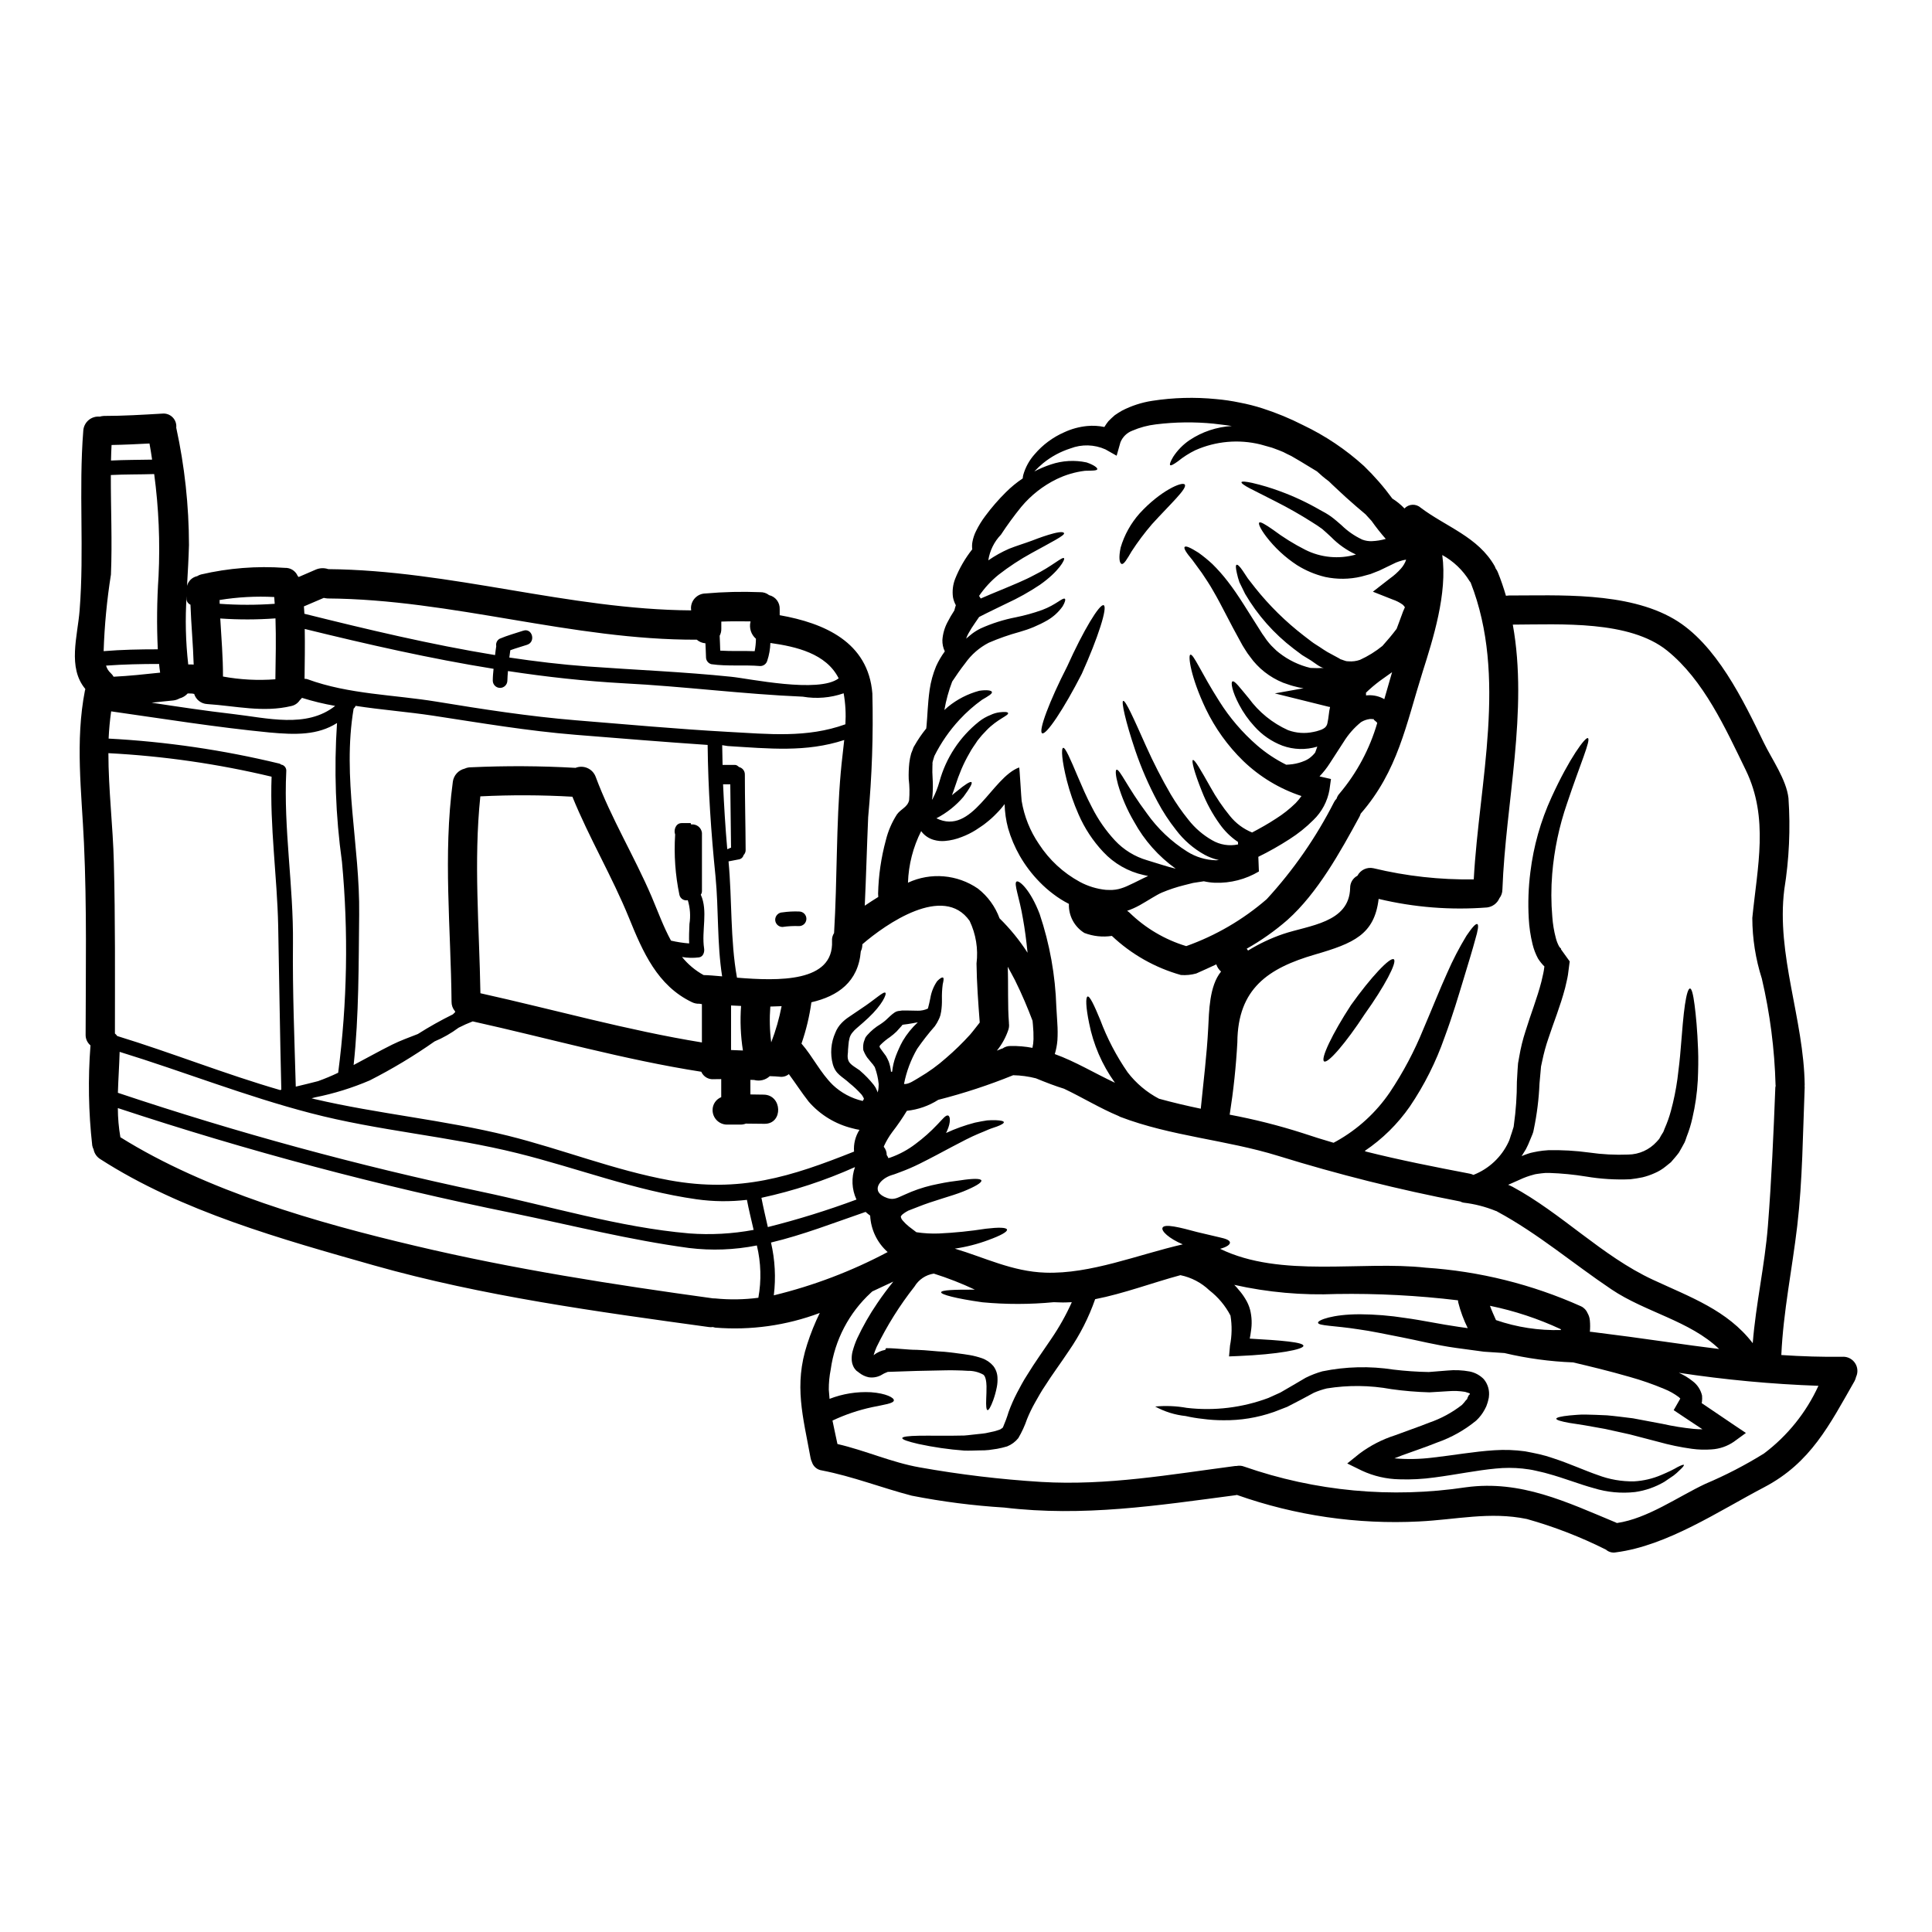 <?xml version="1.0" encoding="UTF-8"?>
<!-- Uploaded to: ICON Repo, www.svgrepo.com, Generator: ICON Repo Mixer Tools -->
<svg fill="#000000" width="800px" height="800px" version="1.1" viewBox="144 144 512 512" xmlns="http://www.w3.org/2000/svg">
 <g>
  <path d="m505.93 280.34c-1.672-1.391-3.426-2.91-5.203-4.508-1.262-1.18-2.527-2.316-3.711-3.453-0.285-0.262-0.566-0.543-0.852-0.828v0.004c-1.102-0.812-2.152-1.691-3.148-2.629-1.805-1.055-3.738-2.316-5.824-3.504h-0.004c-0.645-0.414-1.328-0.777-2.035-1.082-0.699-0.395-1.434-0.73-2.191-1.004-0.789-0.262-1.773-0.719-2.422-0.852l-2.473-0.695h0.004c-5.773-1.426-11.855-0.891-17.293 1.52-1.645 0.801-3.191 1.789-4.613 2.941-1.133 0.824-1.855 1.207-2.059 1.004-0.203-0.203 0.074-0.953 0.789-2.164v-0.004c1.133-1.746 2.602-3.25 4.32-4.426 3.344-2.234 7.223-3.531 11.234-3.762-1.547-0.254-3.402-0.438-4.766-0.617v-0.004c-5.109-0.508-10.258-0.449-15.352 0.184-2.156 0.25-4.266 0.816-6.258 1.676-1.438 0.543-2.578 1.664-3.148 3.09l-1.004 3.543-2.965-1.676c-2.934-1.32-6.273-1.414-9.277-0.258-2.625 0.836-5.074 2.156-7.215 3.891-0.832 0.688-1.621 1.43-2.359 2.215 1.406-0.738 2.871-1.355 4.379-1.855 3.055-1.031 6.332-1.219 9.484-0.539 2.008 0.691 2.887 1.441 2.832 1.773-0.078 0.441-1.316 0.395-3.297 0.441v0.004c-2.606 0.32-5.141 1.07-7.5 2.215-3.598 1.762-6.785 4.262-9.352 7.34-1.922 2.363-3.719 4.824-5.387 7.371-1.797 1.863-2.969 4.242-3.352 6.805 1.73-1.195 3.57-2.223 5.492-3.066 1.969-0.789 4.098-1.418 6.106-2.164 0.672-0.262 8.016-3.148 8.477-1.969 0.23 0.594-3.246 2.316-8.582 5.258-3.078 1.684-6.016 3.613-8.785 5.769-1.98 1.602-3.715 3.488-5.152 5.594l0.438 0.691c1.801-0.789 3.543-1.52 5.18-2.188 3.477-1.445 6.57-2.703 8.988-4.019 4.793-2.363 7.477-4.977 7.91-4.461 0.312 0.336-1.34 3.481-6.363 7.012h0.004c-2.848 1.906-5.84 3.578-8.953 5.004-2.293 1.133-4.723 2.266-7.191 3.543-0.395 0.566-0.746 1.059-1.082 1.574-0.633 0.895-1.219 1.82-1.75 2.781-0.246 0.445-0.453 0.91-0.617 1.391 0.516-0.438 1.055-0.902 1.621-1.34 0.711-0.535 1.477-1 2.277-1.387 2.969-1.336 6.082-2.32 9.277-2.934 2.363-0.48 4.688-1.125 6.961-1.934 3.734-1.395 5.488-3.379 6.027-2.965 0.23 0.152 0.078 0.879-0.59 2.012h-0.004c-1.074 1.516-2.461 2.777-4.07 3.707-2.289 1.309-4.731 2.332-7.269 3.043-2.812 0.766-5.566 1.727-8.242 2.887-2.473 1.277-4.606 3.133-6.211 5.41-1.34 1.699-2.449 3.348-3.481 4.894l0.004 0.004c-0.926 2.434-1.617 4.953-2.059 7.519 0.309-0.285 0.641-0.594 0.953-0.852l-0.004 0.004c2.434-1.992 5.262-3.441 8.297-4.254 2.059-0.312 3.242-0.078 3.348 0.309 0.152 0.465-0.902 1.082-2.629 2.09h0.004c-2.148 1.539-4.133 3.293-5.93 5.231-2.68 2.883-4.934 6.137-6.691 9.66-0.027 0.055-0.152 0.492-0.152 0.492l-0.262 0.875c-0.18 0.594-0.023 0.789-0.102 1.211-0.043 1.133-0.027 2.269 0.055 3.398 0.094 1.469 0.082 2.941-0.031 4.41-0.012 0.406-0.062 0.812-0.152 1.207 0.051-0.074 0.129-0.152 0.18-0.23h0.004c0.762-1.449 1.363-2.981 1.801-4.559 1.719-6.301 5.398-11.887 10.512-15.949 0.918-0.719 1.934-1.301 3.016-1.727 0.777-0.375 1.613-0.621 2.473-0.723 1.316-0.156 2.113-0.078 2.191 0.203 0.254 0.645-2.832 1.574-5.719 4.586v0.004c-0.844 0.84-1.633 1.734-2.359 2.68-0.695 1.109-1.547 2.164-2.215 3.481h-0.004c-0.77 1.332-1.457 2.707-2.062 4.121-0.285 0.723-0.59 1.469-0.875 2.215l-0.852 2.477c-0.23 0.719-0.492 1.469-0.789 2.215 0.465-0.363 0.93-0.789 1.344-1.082 2.086-1.727 3.543-2.68 3.836-2.363 0.297 0.32-0.465 1.598-2.113 3.84l0.004 0.004c-2 2.352-4.441 4.293-7.188 5.719 9.504 4.664 14.66-10.797 21.926-13.477 0.125 0 0.566 8.348 0.668 8.914h0.004c0.68 4.074 2.234 7.953 4.562 11.363 2.723 4.203 6.449 7.656 10.848 10.047 2.141 1.152 4.484 1.871 6.902 2.117 0.566 0.051 1.109 0 1.648 0.027h0.004c0.57-0.027 1.141-0.105 1.699-0.234 0.992-0.25 1.953-0.609 2.867-1.07 1.625-0.719 3.148-1.574 4.977-2.394-0.395-0.078-0.789-0.18-1.18-0.262v0.004c-4.113-0.914-7.848-3.051-10.719-6.133-2.742-2.918-4.957-6.293-6.547-9.969-1.273-2.891-2.309-5.883-3.094-8.945-1.312-5.203-1.543-8.5-0.977-8.66 0.566-0.156 1.883 2.887 3.891 7.652 1.031 2.398 2.215 5.231 3.785 8.195 1.605 3.172 3.644 6.102 6.059 8.707 2.312 2.477 5.25 4.281 8.504 5.231 2.965 0.879 5.438 1.75 7.602 2.242l-0.004 0.004c-4.559-3.262-8.328-7.508-11.02-12.422-1.832-3.109-3.269-6.43-4.277-9.891-0.668-2.426-0.719-3.789-0.395-3.918 0.789-0.312 2.887 4.688 8.043 11.566h-0.004c2.867 4.051 6.508 7.496 10.707 10.137 2.281 1.438 4.906 2.231 7.602 2.293 0.262 0 0.523-0.02 0.785-0.051-1.328-0.293-2.613-0.77-3.812-1.414-2.945-1.641-5.516-3.879-7.551-6.57-1.852-2.34-3.488-4.844-4.891-7.481-2.336-4.356-4.312-8.898-5.906-13.578-2.676-7.934-3.707-12.957-3.219-13.137 0.617-0.262 2.731 4.508 6.082 12.004 1.949 4.352 4.125 8.602 6.519 12.73 1.398 2.359 2.965 4.613 4.691 6.75 1.723 2.203 3.863 4.055 6.297 5.438 2.074 1.215 4.527 1.609 6.875 1.105l-0.051-0.695c-0.105-0.055-0.207-0.113-0.305-0.18-1.754-1.234-3.277-2.758-4.512-4.508-1.934-2.684-3.519-5.602-4.723-8.684-2.035-5.051-2.781-8.117-2.398-8.297 0.465-0.23 2.062 2.578 4.664 7.188 1.488 2.699 3.219 5.254 5.172 7.641 1.551 1.938 3.574 3.445 5.871 4.375 2.137-1.133 4.277-2.316 6.297-3.656h0.004c1.895-1.191 3.656-2.582 5.254-4.148 0.551-0.578 1.062-1.199 1.523-1.855-5.789-1.91-11.074-5.098-15.461-9.328-4.078-3.977-7.426-8.641-9.895-13.773-4.07-8.559-4.723-14.168-4.098-14.355 0.828-0.309 2.887 4.844 7.68 12.344 2.746 4.371 6.125 8.312 10.023 11.695 2.344 2.023 4.93 3.742 7.703 5.117 0.254-0.023 0.539-0.023 0.824-0.051h-0.004c1.164-0.082 2.309-0.324 3.406-0.719 0.023 0 0.074-0.051 0.102-0.051 0.633-0.207 1.23-0.5 1.777-0.879 0.59-0.434 1.121-0.941 1.574-1.52 0.18-0.516 0.359-1.031 0.566-1.574-3.031 0.918-6.277 0.828-9.25-0.254-2.852-1.086-5.398-2.84-7.422-5.117-1.594-1.734-2.953-3.664-4.047-5.746-1.855-3.504-2.266-5.926-1.773-6.16 0.59-0.285 1.969 1.648 4.328 4.461v-0.004c2.676 3.672 6.262 6.582 10.406 8.453 2.168 0.801 4.519 0.961 6.777 0.465 0.527-0.094 1.043-0.23 1.547-0.414 0.383-0.098 0.746-0.254 1.082-0.465 0.543-0.289 0.926-0.812 1.031-1.418 0.336-1.441 0.395-3.148 0.691-4.25 0-0.023-0.023-0.051-0.023-0.074-0.164 0-0.332-0.023-0.492-0.078l-14.117-3.504 7.629-1.367-0.543-0.078-0.309-0.051-0.078-0.027-0.152-0.023-0.363-0.078-1.34-0.336c-0.879-0.23-1.777-0.59-2.656-0.875-1.766-0.719-3.422-1.68-4.918-2.859-0.734-0.574-1.426-1.203-2.062-1.883-0.629-0.648-1.207-1.344-1.727-2.086-0.496-0.625-0.953-1.281-1.363-1.969l-0.645-1.031-0.539-0.98c-2.887-5.152-5.078-9.816-7.215-13.449-1.031-1.855-2.113-3.402-3.043-4.816-0.98-1.344-1.832-2.5-2.523-3.453-1.598-1.883-2.363-3.094-2.035-3.457 0.328-0.363 1.594 0.23 3.684 1.547v0.004c1.281 0.918 2.5 1.918 3.656 2.988 1.461 1.441 2.824 2.984 4.074 4.609 2.805 3.582 5.488 8.168 8.555 12.938l0.566 0.902 0.566 0.789c0.371 0.586 0.781 1.145 1.234 1.672 0.395 0.484 0.828 0.941 1.293 1.367 0.434 0.461 0.906 0.883 1.414 1.262 2.445 1.918 5.277 3.281 8.301 3.996 1.18 0.062 2.363 0.062 3.543 0-0.828 0-2.652-1.496-3.402-1.969-0.746-0.473-1.574-0.953-2.363-1.445-0.746-0.566-1.496-1.133-2.266-1.699h0.004c-5.18-3.953-9.539-8.875-12.832-14.496-0.594-1.18-1.082-2.191-1.52-3.094-0.277-0.785-0.5-1.586-0.672-2.398-0.309-1.34-0.359-2.137-0.074-2.238 0.285-0.102 0.852 0.438 1.621 1.574 0.395 0.566 0.828 1.262 1.367 2.062 0.566 0.719 1.211 1.547 1.91 2.449h-0.004c3.777 4.734 8.109 9 12.906 12.699 0.723 0.543 1.418 1.082 2.086 1.598 0.668 0.516 1.445 0.953 2.141 1.418 0.695 0.465 1.367 0.93 2.035 1.316s1.391 0.746 2.035 1.105l1.004 0.543 0.465 0.285v-0.004c0.113 0.027 0.227 0.062 0.332 0.102 0.363 0.129 0.695 0.262 1.059 0.363s0.465 0.023 0.695 0.074h0.004c1.027 0.086 2.062-0.047 3.039-0.391 2.133-0.973 4.133-2.211 5.949-3.688 1.262-1.418 2.551-2.914 3.762-4.535 0.465-1.133 0.852-2.363 1.262-3.402l0.004 0.004c0.262-0.789 0.57-1.562 0.926-2.316-0.16-0.25-0.352-0.477-0.566-0.676-0.809-0.586-1.703-1.047-2.652-1.363l-5.266-2.082 4.559-3.543c1.062-0.754 2.031-1.625 2.891-2.602 0.602-0.68 1.062-1.469 1.363-2.324h-0.207c-0.23 0.027-0.539 0.129-0.824 0.18v0.004c-0.566 0.152-1.129 0.344-1.676 0.566l-4.379 2.113c-0.789 0.312-1.598 0.617-2.363 0.93-0.824 0.23-1.648 0.465-2.449 0.668-3.137 0.742-6.402 0.773-9.559 0.102-2.648-0.633-5.176-1.695-7.481-3.148-3.129-2.047-5.891-4.609-8.164-7.578-1.547-2.062-2.113-3.379-1.832-3.684 0.285-0.309 1.598 0.465 3.633 1.883 2.699 2.023 5.57 3.809 8.582 5.332 4.133 2.074 8.895 2.527 13.348 1.266 0.02-0.004 0.035-0.012 0.051-0.027-2.449-1.121-4.668-2.688-6.547-4.613-0.852-0.789-1.672-1.547-2.363-2.137-0.879-0.668-1.75-1.211-2.652-1.777v-0.004c-3.137-1.996-6.371-3.836-9.688-5.512-2.859-1.441-5.152-2.602-6.75-3.426-1.598-0.824-2.422-1.445-2.316-1.699 0.102-0.254 1.109-0.18 2.887 0.203l-0.004 0.004c2.5 0.578 4.961 1.32 7.367 2.215 3.641 1.332 7.156 2.981 10.512 4.922 1.02 0.512 2.004 1.098 2.941 1.75 1.082 0.789 1.969 1.598 2.859 2.363h-0.004c1.547 1.508 3.332 2.754 5.285 3.684l0.156 0.078c0.82 0.312 1.695 0.453 2.574 0.414 1.238-0.051 2.469-0.25 3.66-0.594-1.336-1.523-2.59-3.117-3.762-4.769-0.527-0.59-1.016-1.133-1.559-1.707zm126.52 223.21c1.289-0.012 2.496 0.645 3.191 1.734 0.695 1.09 0.785 2.457 0.23 3.625-0.086 0.379-0.219 0.742-0.395 1.086-6.648 11.617-11.594 21.648-23.938 28.133-12.031 6.297-25.691 15.512-39.32 17.262-0.938 0.18-1.91-0.086-2.625-0.719-6.711-3.367-13.727-6.086-20.953-8.117-9.789-2.035-18.805 0.18-28.547 0.645v0.004c-16.406 0.836-32.816-1.555-48.301-7.031-0.129 0.039-0.262 0.066-0.395 0.078-20.715 2.731-40.297 5.769-61.246 3.269-8.234-0.508-16.43-1.559-24.527-3.148-7.988-2.086-15.668-5.117-23.809-6.691-1.25-0.16-2.289-1.039-2.656-2.242-0.172-0.352-0.293-0.723-0.359-1.105-1.969-10.848-4.461-19.195-0.879-30.121 0.91-2.832 2.019-5.598 3.328-8.266-8.836 3.324-18.297 4.652-27.703 3.887-0.219-0.035-0.434-0.086-0.641-0.152-0.344 0.051-0.691 0.051-1.031 0-29.578-4.07-59.957-8.195-88.742-16.336-24.492-6.961-50.984-14.277-72.578-28.184-0.914-0.57-1.547-1.496-1.75-2.551-0.172-0.332-0.289-0.688-0.359-1.055-0.992-8.805-1.148-17.684-0.465-26.516-0.844-0.703-1.32-1.758-1.289-2.859 0.027-16.902 0.34-33.828-0.438-50.73-0.617-13.555-2.363-27.031 0.262-40.48 0.023-0.023 0.023-0.051 0.051-0.102s0.023-0.203 0.023-0.309c-4.723-5.672-2.035-13.914-1.492-20.793 1.258-15.875-0.285-31.773 0.977-47.668v-0.004c0.078-1.07 0.586-2.062 1.402-2.758 0.82-0.691 1.887-1.027 2.953-0.926 0.363-0.105 0.734-0.164 1.105-0.184 5.152 0 10.309-0.312 15.461-0.617 1.02-0.105 2.031 0.254 2.75 0.98 0.723 0.727 1.074 1.738 0.961 2.754 2.227 10.219 3.356 20.641 3.375 31.098-0.102 3.606-0.309 7.211-0.516 10.82 0.34-1.305 1.387-2.305 2.707-2.578 0.301-0.195 0.633-0.344 0.977-0.438 7.289-1.703 14.797-2.293 22.262-1.754 1.461-0.059 2.809 0.793 3.379 2.141 0.09 0.086 0.176 0.18 0.254 0.281 1.473-0.641 2.941-1.262 4.41-1.906 1.082-0.504 2.32-0.57 3.449-0.18 32.441 0.285 63.762 10.719 96.16 10.926h0.004c-0.031-0.203-0.047-0.41-0.051-0.617 0.02-2.125 1.738-3.844 3.863-3.863 4.816-0.422 9.652-0.535 14.48-0.34 0.855-0.027 1.695 0.25 2.363 0.785 1.707 0.398 2.887 1.961 2.805 3.715v1.598c11.777 2.086 23.473 7.086 24.559 20.742 0.273 10.945-0.098 21.898-1.113 32.797-0.336 7.781-0.539 15.641-0.902 23.445 1.18-0.789 2.363-1.574 3.582-2.316-0.027-0.285-0.051-0.59-0.051-0.902h0.004c0.113-4.789 0.805-9.543 2.062-14.168 0.594-2.414 1.586-4.715 2.934-6.805 1.055-1.469 2.781-1.883 3.219-3.734 0.16-1.871 0.129-3.754-0.102-5.617-0.047-1.438 0.004-2.875 0.156-4.305 0.098-0.836 0.262-1.664 0.488-2.473l0.336-0.852 0.152-0.395 0.027-0.129 0.176-0.395c0.027-0.051 0.156-0.262 0.156-0.262l0.004 0.004c0.918-1.625 1.973-3.168 3.148-4.613 0.023-0.23 0.051-0.461 0.078-0.719 0.254-2.551 0.285-5.695 0.824-9.562 0.309-2.125 0.883-4.199 1.699-6.184 0.633-1.402 1.41-2.731 2.32-3.969-0.453-0.938-0.672-1.973-0.641-3.016 0.113-1.617 0.562-3.195 1.309-4.637 0.559-1.098 1.18-2.164 1.859-3.195 0.129-0.465 0.23-0.926 0.395-1.391l-0.004 0.004c-0.348-0.648-0.602-1.344-0.746-2.062-0.238-1.664-0.043-3.359 0.566-4.922 1.125-2.816 2.652-5.453 4.535-7.832-0.09-0.66-0.074-1.332 0.051-1.988 0.18-0.973 0.492-1.918 0.93-2.805 0.699-1.434 1.535-2.797 2.5-4.07 1.645-2.215 3.453-4.297 5.41-6.238 1.371-1.371 2.871-2.606 4.484-3.684 0.02-0.297 0.062-0.59 0.129-0.875 0.57-2.043 1.602-3.93 3.016-5.512 2.144-2.523 4.836-4.523 7.871-5.848 1.91-0.891 3.961-1.445 6.059-1.648 1.523-0.145 3.059-0.059 4.559 0.254 0.32-0.527 0.676-1.035 1.059-1.52 0.539-0.539 1.105-1.105 1.699-1.598 0.617-0.414 1.258-0.852 1.906-1.207 2.512-1.297 5.219-2.176 8.012-2.606 5.602-0.867 11.285-1.02 16.926-0.461 2.102 0.184 4.195 0.492 6.262 0.926 2.059 0.387 4.09 0.906 6.082 1.547 3.684 1.188 7.269 2.668 10.719 4.43 5.883 2.805 11.328 6.457 16.152 10.844 2.738 2.652 5.246 5.531 7.496 8.609 1.18 0.738 2.262 1.621 3.223 2.629 1.117-1.215 3.004-1.316 4.25-0.234 6.777 5.117 15.281 7.754 19.68 15.562v0.004c0.098 0.199 0.184 0.406 0.258 0.617 0.223 0.281 0.406 0.59 0.539 0.926 0.852 2.09 1.547 4.176 2.164 6.262h0.004c0.258-0.039 0.523-0.066 0.785-0.074 12.887 0.023 31.258-1.059 43.73 6.234 11.207 6.543 18.422 21.648 23.832 32.797 2.113 4.352 5.953 9.742 6.519 14.66v0.004c0.555 8.09 0.184 16.215-1.109 24.219-2.164 17.32 5.176 34.344 5.406 51.789 0 0.074-0.023 0.152-0.023 0.254 0 0.102 0.023 0.23 0.023 0.395-0.488 12.109-0.566 24.688-1.969 36.691-1.34 11.441-3.707 22.727-4.223 34.242 5.398 0.359 10.863 0.539 16.379 0.461zm-20.977 25.641c6.227-4.684 11.188-10.852 14.43-17.938-12.391-0.441-24.742-1.594-37-3.453 1.305 0.57 2.523 1.305 3.633 2.195 1.281 0.941 2.176 2.312 2.527 3.863 0.043 0.539 0.035 1.082-0.027 1.621-0.012 0.125-0.039 0.246-0.074 0.363 0.098 0.074 0.199 0.145 0.309 0.203 2.832 1.934 5.617 3.785 8.297 5.617l3.117 2.086-3.148 2.293v0.004c-1.758 1.219-3.82 1.934-5.957 2.062-1.742 0.129-3.496 0.078-5.227-0.16-3.004-0.414-5.973-1.031-8.891-1.852-2.68-0.695-5.203-1.367-7.551-1.969l-6.519-1.441c-1.969-0.363-3.785-0.672-5.359-0.957-1.574-0.285-2.988-0.438-4.121-0.641-2.242-0.395-3.481-0.789-3.481-1.109 0-0.324 1.262-0.645 3.543-0.875 1.133-0.078 2.527-0.262 4.199-0.23 1.672 0.027 3.543 0.102 5.695 0.203 2.113 0.18 4.379 0.488 6.879 0.789 2.422 0.465 5.051 0.953 7.809 1.469h0.004c2.742 0.617 5.523 1.062 8.32 1.34 0.789 0.074 1.547 0.102 2.293 0.102-1.059-0.695-2.09-1.395-3.195-2.113l-2.551-1.699-1.883-1.262 1.727-3.016c0-0.023 0.023-0.023 0.023-0.051l-0.363-0.363h0.004c-1.195-0.898-2.5-1.633-3.887-2.188-2.965-1.246-6.004-2.305-9.098-3.172-5.539-1.598-10.668-2.832-15.07-3.863-6.129-0.234-12.223-1.066-18.191-2.477-1.75-0.125-3.543-0.23-5.438-0.359-2.398-0.336-4.894-0.668-7.445-1.008-5.332-0.742-9.996-1.969-14.328-2.805-4.328-0.84-8.195-1.676-11.441-2.113-6.363-1.004-10.691-0.902-10.742-1.75-0.078-0.695 3.891-2.242 11.02-2.242l0.004-0.004c4.039 0.023 8.07 0.352 12.059 0.98 4.461 0.594 9.352 1.676 14.227 2.363 0.789 0.129 1.574 0.23 2.363 0.336l-0.004-0.004c-1.082-2.188-1.93-4.484-2.527-6.852-0.023-0.18-0.023-0.363-0.051-0.516-10.676-1.285-21.43-1.848-32.18-1.676-9.105 0.383-18.219-0.43-27.109-2.422 0.406 0.398 0.785 0.82 1.133 1.266 0.668 0.746 1.266 1.559 1.781 2.418 0.574 0.91 1.008 1.898 1.285 2.938 0.461 1.875 0.531 3.82 0.211 5.723-0.078 0.668-0.18 1.285-0.312 1.906 8.449 0.465 14.227 0.953 14.227 1.906s-6.648 2.266-17.238 2.707l-2.473 0.102 0.254-2.863c0.516-2.621 0.562-5.316 0.129-7.957-1.355-2.609-3.266-4.891-5.594-6.691-2.129-2.035-4.789-3.426-7.672-4.019-7.293 1.969-15.074 4.894-22.602 6.363v0.004c-1.691 4.852-4.031 9.453-6.957 13.68-2.164 3.269-4.484 6.363-6.297 9.25-0.953 1.367-1.832 2.988-2.703 4.512-0.789 1.395-1.488 2.84-2.09 4.328-0.598 1.758-1.375 3.449-2.32 5.051-0.781 0.973-1.801 1.73-2.961 2.191-0.883 0.262-1.773 0.477-2.676 0.641l-2.164 0.312h-0.004c-0.781 0.086-1.57 0.117-2.359 0.102-1.445 0.027-2.863 0.102-4.172 0.051-4.074-0.301-8.121-0.887-12.113-1.75-2.781-0.641-4.301-1.156-4.301-1.547 0-0.391 1.645-0.59 4.508-0.641 2.863-0.051 7.012 0.074 11.906-0.051 1.234-0.078 2.473-0.285 3.785-0.395 0.617-0.074 1.418-0.125 1.906-0.227 0.695-0.156 1.418-0.312 2.164-0.465 0.695-0.156 1.133-0.363 1.727-0.543v-0.004c0.141-0.121 0.297-0.227 0.465-0.305 0.203-0.051 0.125-0.23 0.254-0.312h0.004c0.562-1.301 1.055-2.637 1.465-3.996 0.629-1.727 1.371-3.414 2.219-5.047 0.828-1.543 1.625-3.117 2.707-4.766 2.035-3.348 4.223-6.336 6.359-9.531v-0.004c2.109-3.078 3.938-6.336 5.465-9.738-1.082 0.051-2.164 0.102-3.219 0.051-0.516-0.027-1.055-0.027-1.574-0.051-6.285 0.605-12.609 0.613-18.895 0.023-7.008-0.98-11.02-2.062-10.949-2.652 0.07-0.59 3.402-0.719 8.941-0.695-3.523-1.66-7.156-3.082-10.875-4.254-2.133 0.324-4.008 1.582-5.117 3.43-3.91 4.969-7.281 10.34-10.047 16.027-0.312 0.703-0.578 1.422-0.789 2.16 0.902-0.715 1.965-1.199 3.094-1.414l0.18-0.438h0.152c2.781 0 5.465 0.438 8.016 0.438 2.578 0.078 5 0.414 7.316 0.516 0.566 0.027 1.18 0.156 1.699 0.18 0.52 0.023 1.18 0.18 1.777 0.23 1.105 0.129 2.164 0.285 3.246 0.465h0.008c1.082 0.191 2.148 0.465 3.191 0.824 1.168 0.398 2.207 1.102 3.016 2.035 0.707 0.906 1.105 2.019 1.133 3.172 0.039 0.82-0.02 1.641-0.18 2.449-0.227 1.18-0.547 2.344-0.953 3.473-0.668 1.805-1.207 2.707-1.52 2.629s-0.414-1.133-0.336-2.988c0.027-0.93 0.102-2.09 0.078-3.324-0.023-1.234-0.23-2.652-0.852-3.09-1.258-0.695-2.684-1.043-4.121-1.008-0.926-0.074-1.969-0.102-3.016-0.125-0.516 0-1.031-0.027-1.547-0.027-0.516 0-1.133 0.027-1.723 0.027l-7.316 0.152c-2.426 0.078-4.977 0.152-7.602 0.254l-0.004 0.004c-0.66 0.238-1.289 0.547-1.879 0.93-0.984 0.484-2.09 0.652-3.172 0.488-0.902-0.191-1.75-0.59-2.473-1.16l-0.438-0.336-0.23-0.156-0.051-0.051-0.027-0.023h-0.023l-0.441-0.516-0.051-0.078h-0.004c-0.16-0.223-0.293-0.465-0.391-0.719-0.188-0.406-0.301-0.844-0.34-1.289-0.078-0.848-0.008-1.703 0.207-2.527 0.32-1.191 0.73-2.356 1.238-3.477 1.512-3.219 3.277-6.312 5.281-9.25 1.367-2.035 2.809-3.938 4.277-5.769-1.859 0.875-3.711 1.723-5.566 2.602-0.129 0.102-0.23 0.23-0.395 0.363l0.004-0.004c-5.797 5.336-9.555 12.527-10.629 20.332-0.352 1.754-0.523 3.543-0.512 5.332 0.074 0.789 0.152 1.598 0.203 2.449h0.004c3.492-1.355 7.234-1.953 10.977-1.754 3.969 0.285 6.184 1.469 6.055 2.188-0.129 0.789-2.422 1.082-5.797 1.777l-0.004 0.004c-3.609 0.777-7.121 1.965-10.461 3.543 0.395 2.012 0.879 4.07 1.316 6.211 7.367 1.699 14.328 4.867 21.746 6.184 10.676 1.906 21.449 3.195 32.273 3.863 17.395 1.031 34.242-1.969 51.43-4.227h0.336-0.004c0.66-0.137 1.344-0.086 1.969 0.152 18.875 6.586 39.074 8.469 58.84 5.488 14.531-1.969 26.695 3.938 39.73 9.355 0.086 0.023 0.164 0.066 0.234 0.125 8.094-1.156 16.156-6.953 23.449-10.383 5.379-2.273 10.574-4.961 15.535-8.043zm3.094-97.477c0-0.078-0.027-0.129-0.027-0.203-0.258-9.488-1.473-18.922-3.633-28.164-1.66-5.199-2.512-10.621-2.527-16.078 1.344-13.578 4.434-26.488-1.723-39.168-5.383-11.051-11.109-23.832-20.859-31.691-9.996-8.039-28.059-6.93-40.891-6.879 4.148 22.934-1.906 47.285-2.754 70.215l-0.004-0.004c0 0.832-0.277 1.641-0.789 2.297-0.574 1.34-1.824 2.273-3.273 2.449-9.637 0.75-19.332-0.016-28.734-2.269-1.109 9.445-6.648 11.773-16.852 14.738-12.395 3.609-20.469 9.016-20.59 23.223h0.004c-0.352 6.438-1.031 12.852-2.035 19.223 6.523 1.223 12.965 2.848 19.285 4.867 2.754 0.93 5.512 1.777 8.242 2.578l0.723-0.395 0.004 0.004c5.676-3.168 10.539-7.617 14.195-12.992 3.527-5.277 6.512-10.906 8.898-16.789 2.363-5.512 4.379-10.629 6.297-14.844 1.48-3.402 3.191-6.699 5.117-9.867 1.469-2.164 2.449-3.269 2.863-3.066 0.414 0.203 0.18 1.648-0.566 4.148-0.668 2.5-1.727 5.981-3.066 10.383-1.34 4.406-2.887 9.664-5.051 15.488-2.262 6.481-5.352 12.637-9.199 18.32-3.219 4.633-7.273 8.625-11.957 11.777 0.129 0.074 0.262 0.125 0.363 0.176 9.055 2.266 18.086 4.047 27.492 5.848 0.32 0.066 0.633 0.168 0.926 0.312h0.055c4.074-1.602 7.383-4.699 9.25-8.66 0.336-0.617 0.539-1.594 0.852-2.394l0.395-1.262 0.105-0.336 0.023-0.051 0.078-0.617c0.527-3.758 0.789-7.547 0.785-11.34 0.051-1.031 0.129-2.086 0.18-3.148l0.129-1.754 0.309-1.723v-0.004c0.391-2.312 0.949-4.598 1.68-6.828 1.367-4.461 3.09-8.762 4.199-13.09 0.203-1.004 0.488-1.969 0.645-2.961 0.051-0.363 0.102-0.723 0.152-1.059-0.645-0.637-1.215-1.348-1.699-2.113-0.641-1.195-1.125-2.469-1.445-3.789-0.547-2.238-0.883-4.523-1.004-6.828-0.234-4.106-0.09-8.227 0.434-12.309 0.836-6.844 2.723-13.516 5.594-19.785 4.789-10.488 8.988-16.027 9.637-15.691 0.879 0.414-2.012 6.801-5.512 17.289-2.09 6.047-3.414 12.328-3.938 18.703-0.309 3.785-0.301 7.586 0.027 11.363 0.133 1.891 0.441 3.766 0.926 5.594 0.191 0.77 0.477 1.516 0.852 2.219 0.336 0.566 0.672 0.59 0.516 0.789l2.316 3.219-0.461 3.543c-0.18 1.156-0.492 2.289-0.746 3.453-1.289 4.922-3.094 9.277-4.434 13.383v-0.004c-0.68 1.973-1.23 3.984-1.648 6.027l-0.312 1.441-0.125 1.418c-0.105 1.059-0.207 2.113-0.285 3.148h0.004c-0.172 4.047-0.672 8.07-1.496 12.031l-0.152 0.723-0.105 0.336-0.023 0.023-0.027 0.102-0.051 0.156-0.129 0.309-0.512 1.234-0.004 0.004c-0.316 0.84-0.688 1.656-1.109 2.449-0.395 0.617-0.746 1.238-1.133 1.832v-0.004c0.555-0.246 1.121-0.461 1.699-0.645l0.645-0.203 0.789-0.18 1.18-0.23v-0.004c0.91-0.152 1.832-0.254 2.754-0.309 3.617-0.082 7.238 0.125 10.82 0.617 3.43 0.496 6.898 0.676 10.359 0.539 2.883-0.031 5.617-1.262 7.551-3.398 0.238-0.238 0.461-0.488 0.668-0.75l0.516-0.926 0.566-0.902 0.027-0.051v-0.027l0.125-0.285 0.23-0.617 0.004 0.004c0.656-1.484 1.203-3.019 1.625-4.586 0.766-2.805 1.348-5.652 1.742-8.531 0.359-2.805 0.668-5.465 0.852-7.906 0.395-4.894 0.719-8.941 1.133-11.727 0.414-2.781 0.875-4.301 1.34-4.301s0.852 1.574 1.211 4.328c0.363 2.754 0.746 6.777 0.93 11.828 0.102 2.527 0.051 5.309-0.078 8.297h-0.004c-0.184 3.312-0.66 6.606-1.418 9.84-0.371 1.695-0.879 3.356-1.52 4.969l-0.207 0.617-0.102 0.285-0.051 0.156-0.129 0.285-0.023 0.102-0.746 1.367-0.789 1.391c-0.309 0.441-0.691 0.879-1.027 1.289l-1.109 1.285-1.34 1.082c-0.898 0.742-1.895 1.348-2.965 1.805-1.039 0.469-2.113 0.84-3.219 1.109-1.082 0.23-2.191 0.395-3.246 0.516h-0.004c-3.914 0.168-7.832-0.074-11.695-0.723-3.223-0.527-6.477-0.844-9.742-0.953-0.688-0.027-1.379 0.008-2.059 0.102l-1.18 0.156-0.285 0.051-0.152 0.023h-0.023l-0.395 0.102v0.004c-1.305 0.332-2.57 0.789-3.785 1.363-0.98 0.414-1.969 0.902-3.039 1.344 0.211 0.074 0.414 0.16 0.617 0.254 0.074 0.027 0.125 0.078 0.18 0.102 0.055 0.023 0.176 0.051 0.254 0.105 13.113 7.059 23.781 18.398 37.285 24.684 9.918 4.613 19.785 8.09 26.484 16.828 0.828-10.438 3.195-20.641 4.019-31.094 0.957-12.164 1.496-24.5 1.969-36.691h0.004c0.012-0.156 0.043-0.309 0.086-0.457zm-28.789 67.93c4.613 0.668 9.227 1.285 13.812 1.855-7.781-7.477-19.582-9.766-28.523-15.793-10.152-6.805-19.43-14.766-30.219-20.59h-0.004c-0.074-0.035-0.145-0.078-0.207-0.133l-0.23-0.074h-0.004c-2.731-1.113-5.598-1.852-8.527-2.191-0.309-0.047-0.605-0.152-0.875-0.309-16.297-3.141-32.406-7.176-48.258-12.086-13.812-4.273-28.34-5.176-41.898-10.355l-0.438-0.23c-4.894-2.035-9.586-4.922-14.43-7.215-2.188-0.668-4.688-1.621-7.445-2.754l-0.004-0.004c-1.969-0.504-3.992-0.781-6.027-0.82-6.457 2.621-13.086 4.797-19.84 6.516-2.512 1.602-5.359 2.602-8.324 2.914-1.18 1.945-2.469 3.82-3.863 5.617-0.852 1.148-1.586 2.383-2.188 3.684-0.035 0.074-0.062 0.152-0.082 0.23 0.516 0.613 0.797 1.395 0.789 2.195 0.184 0.25 0.332 0.527 0.438 0.82 0.18-0.051 0.395-0.129 0.59-0.18 2.371-0.844 4.598-2.051 6.598-3.582 2.09-1.551 4.039-3.285 5.824-5.18 1.391-1.441 2.164-2.5 2.781-2.363 0.617 0.137 0.789 1.75-0.207 3.996-0.074 0.203-0.203 0.438-0.309 0.645 2.465-1.141 5.023-2.059 7.652-2.742 1.18-0.262 2.266-0.441 3.219-0.594 0.785-0.066 1.574-0.082 2.363-0.051 1.312 0.051 2.035 0.23 2.086 0.516 0.051 0.285-0.594 0.695-1.832 1.156-0.59 0.23-1.391 0.441-2.215 0.789-0.828 0.348-1.699 0.746-2.703 1.133-4.047 1.699-9.328 4.844-15.719 8.016v-0.004c-1.578 0.781-3.191 1.477-4.844 2.086-0.789 0.285-1.547 0.617-2.398 0.852-3.195 0.98-5.902 4.434-1.18 6.082 1.801 0.645 2.938-0.203 4.562-0.879 0.59-0.254 1.207-0.512 1.828-0.789 2.312-0.926 4.711-1.625 7.16-2.086 2.164-0.465 4.098-0.723 5.773-0.93 3.32-0.516 5.461-0.539 5.617 0.027s-1.676 1.648-4.793 2.91c-3.117 1.258-7.731 2.363-12.109 4.125-0.566 0.203-1.105 0.438-1.648 0.641l-0.789 0.312-0.102 0.027-0.129 0.102-0.395 0.203v0.004c-0.34 0.215-0.668 0.445-0.98 0.695-0.074 0.105-0.16 0.199-0.258 0.285-0.02 0.059-0.055 0.113-0.105 0.152-0.074 0.027-0.051 0.336 0.156 0.746 0.074 0.129 0.176 0.254 0.285 0.395 0.508 0.594 1.066 1.137 1.672 1.621 0.719 0.566 1.395 1.059 1.969 1.496 1.98 0.301 3.981 0.414 5.981 0.336 4.168-0.195 8.32-0.617 12.445-1.266 3.32-0.395 5.438-0.359 5.59 0.23 0.152 0.59-1.723 1.598-4.891 2.754l-0.004 0.004c-2.891 1.078-5.887 1.848-8.941 2.293 7.832 2.316 15.227 6.082 24.008 6.363 11.98 0.414 24.559-4.789 36.406-7.5-3.656-1.547-5.769-3.543-5.359-4.406 0.516-1.133 4.641-0.078 9.199 1.156l5.926 1.395c1.547 0.336 2.629 0.719 2.731 1.316 0.102 0.594-0.852 1.258-2.602 1.723 16.102 7.832 37.391 3.094 54.492 5h0.004c14.219 0.941 28.152 4.406 41.152 10.234 0.797 0.375 1.426 1.039 1.754 1.855 0.34 0.59 0.539 1.25 0.59 1.934 0.09 0.984 0.09 1.977 0 2.961 0.145-0.004 0.293 0.004 0.441 0.027 6.688 0.824 13.336 1.727 20.004 2.68zm-28.133-3.148v-0.234c-6-2.797-12.305-4.883-18.789-6.211 0.465 1.289 1.031 2.527 1.598 3.789h0.004c5.523 1.902 11.348 2.797 17.191 2.633zm-23.086-119.45c1.418-25.895 8.965-53.648-0.824-78.664-0.102-0.129-0.207-0.262-0.312-0.414h0.004c-1.766-2.883-4.254-5.254-7.215-6.879 1.418 10.207-2.473 22.34-5.18 30.895-4.434 14.07-6.543 26.285-16.438 37.645v-0.004c-0.082 0.289-0.195 0.566-0.336 0.828-5.027 9.25-11.078 20.199-19.043 27.312h0.004c-3.34 2.914-6.969 5.477-10.828 7.652 0.133 0.152 0.254 0.316 0.359 0.492 2.918-1.801 6.031-3.273 9.273-4.383 6.828-2.316 17.574-2.941 17.777-12.203l0.004 0.004c-0.027-1.363 0.723-2.621 1.93-3.246 0.805-1.551 2.547-2.367 4.254-1.988 8.695 2.098 17.625 3.09 26.57 2.953zm-21.648-54.906c-0.062 0.035-0.125 0.078-0.18 0.125-0.789 0.566-1.574 1.133-2.316 1.648h-0.004c-1.203 0.848-2.356 1.77-3.449 2.758-0.363 0.309-0.668 0.617-0.98 0.926v-0.004c0.035 0.23 0.043 0.465 0.027 0.699 1.508-0.176 3.039 0.082 4.402 0.746 0.156 0.078 0.285 0.18 0.441 0.254 0.676-2.336 1.344-4.731 2.062-7.152zm-3.938 13.473h0.004c-0.07-0.16-0.188-0.297-0.336-0.395l-0.363-0.309-0.203-0.156v-0.18h-0.285c-0.258-0.035-0.523-0.043-0.785-0.023-0.824 0.109-1.613 0.387-2.32 0.824-1.809 1.465-3.359 3.227-4.586 5.207-1.395 2.137-2.629 4.07-3.684 5.691-0.793 1.246-1.711 2.41-2.731 3.477 0.062 0.031 0.133 0.051 0.203 0.051l2.832 0.645-0.395 2.832 0.004 0.004c-0.535 3.066-2.031 5.883-4.277 8.039-1.918 1.922-4.043 3.625-6.336 5.078-2.656 1.719-5.406 3.273-8.246 4.664l0.152 3.891v-0.004c-3.508 2.086-7.539 3.125-11.621 2.992-1.004-0.039-2.004-0.172-2.984-0.395l-0.465 0.074c-0.746 0.129-1.52 0.23-2.363 0.363-0.789 0.203-1.598 0.414-2.449 0.617-1.984 0.496-3.93 1.145-5.82 1.934-1.445 0.617-3.543 2.035-5.926 3.379v-0.004c-1.059 0.586-2.16 1.074-3.301 1.469 0.211 0.129 0.41 0.273 0.594 0.438 4.234 4.141 9.406 7.199 15.074 8.914 7.824-2.785 15.059-7.004 21.336-12.445 7.094-7.727 13.098-16.387 17.852-25.738 0.168-0.324 0.387-0.621 0.648-0.875 0.16-0.531 0.441-1.016 0.82-1.418 4.586-5.449 7.977-11.801 9.961-18.641zm-41.383 65.859c-0.586-0.508-1.02-1.168-1.258-1.906-1.754 0.828-3.543 1.625-5.336 2.426v-0.004c-1.316 0.367-2.684 0.5-4.043 0.395-6.848-1.918-13.125-5.477-18.297-10.359-2.457 0.375-4.969 0.105-7.293-0.785-2.621-1.625-4.18-4.519-4.098-7.602v-0.102c-0.023 0-0.023-0.027-0.051-0.027-1.449-0.738-2.828-1.609-4.121-2.602-1.258-0.945-2.445-1.988-3.543-3.117-2.059-2.09-3.844-4.438-5.305-6.984-1.316-2.305-2.356-4.762-3.094-7.316-0.559-2.09-0.867-4.238-0.922-6.398-0.656 0.887-1.379 1.719-2.164 2.496-0.824 0.863-1.711 1.664-2.652 2.398-0.98 0.824-1.832 1.285-2.809 1.969-1.18 0.742-2.434 1.363-3.738 1.852-1.414 0.57-2.91 0.926-4.43 1.055-0.996 0.094-2.004-0.004-2.965-0.281-1.27-0.355-2.398-1.105-3.219-2.137-0.039-0.074-0.082-0.141-0.129-0.207-2.152 4.254-3.348 8.922-3.504 13.684 6.023-2.801 13.082-2.199 18.551 1.574 2.606 2.035 4.586 4.766 5.719 7.871 2.805 2.754 5.297 5.812 7.422 9.121-0.336-3.375-0.746-6.414-1.211-8.965-0.93-5.668-2.551-9.504-1.676-9.918 0.723-0.336 3.66 2.238 6.109 8.66l-0.004-0.004c2.66 7.926 4.144 16.199 4.406 24.559 0.078 1.445 0.18 2.887 0.262 4.301h-0.004c0.113 1.527 0.121 3.059 0.027 4.586-0.102 1.23-0.332 2.449-0.695 3.633 5.461 1.969 10.508 5.055 15.949 7.606-0.031-0.031-0.059-0.066-0.078-0.109-3.359-4.691-5.668-10.051-6.777-15.715-0.875-4.223-0.953-6.852-0.395-7.035 0.559-0.18 1.727 2.266 3.324 6.133 1.844 4.938 4.293 9.629 7.293 13.965 2.227 2.902 5.059 5.285 8.297 6.984 3.66 1.008 7.367 1.883 11.078 2.652 0.695-7.109 1.598-14.141 1.969-21.355 0.234-4.398 0.262-11.148 3.402-14.988zm-49.703 17.906c0.023-1.262-0.027-2.527-0.152-3.785-0.023-0.363-0.074-0.719-0.102-1.082-1.211-3.195-2.731-6.879-4.664-10.77-0.645-1.211-1.262-2.398-1.906-3.543 0.18 5.117-0.051 10.281 0.309 14.766 0.027 0.078 0 0.129 0 0.203 0.082 0.562 0.039 1.133-0.129 1.676-0.676 2.035-1.715 3.93-3.066 5.59 0.395-0.176 0.824-0.336 1.258-0.516 0.078-0.023 0.156-0.023 0.23-0.051h0.004c0.625-0.449 1.375-0.684 2.141-0.668 1.945-0.039 3.887 0.129 5.797 0.492 0.168-0.762 0.266-1.535 0.281-2.312zm-14.25-4.406c-0.395-5.231-0.789-10.434-0.852-15.664h0.004c0.473-3.852-0.16-7.754-1.828-11.258-6.906-9.867-22.211 0.824-28.422 6.184 0 0.152-0.027 0.312-0.027 0.438v-0.004c-0.035 0.504-0.168 0.992-0.391 1.445-0.668 8.117-6.082 11.879-13.086 13.5h-0.004c-0.516 3.727-1.395 7.394-2.629 10.949 3.016 3.481 5.027 7.758 8.297 10.953v0.004c2.219 2.098 4.957 3.566 7.938 4.25l0.18-0.336 0.051-0.129h0.102c0.004-0.105-0.035-0.203-0.102-0.285-0.031-0.172-0.113-0.332-0.23-0.461-0.113-0.23-0.262-0.438-0.438-0.621-0.945-1.039-1.969-2.004-3.066-2.883-1.969-1.832-3.66-2.293-4.434-5.027-0.738-2.769-0.504-5.707 0.664-8.324 0.375-0.969 0.945-1.855 1.672-2.602 0.586-0.602 1.23-1.137 1.934-1.598 1.133-0.789 2.215-1.496 3.195-2.164 3.812-2.5 5.981-4.691 6.469-4.25 0.395 0.336-0.789 3.148-4.512 6.648-0.902 0.875-1.906 1.699-2.988 2.652v-0.004c-0.477 0.391-0.91 0.832-1.289 1.316-0.316 0.395-0.555 0.852-0.695 1.336-0.172 0.645-0.277 1.305-0.312 1.969l-0.102 1.18-0.023 0.645-0.027 0.309c-0.336 2.602 1.004 3.016 2.988 4.41 0.055 0.027 0.109 0.062 0.156 0.102l0.125 0.125c1.309 1.125 2.508 2.367 3.582 3.715 0.332 0.41 0.598 0.871 0.789 1.363 0.121 0.207 0.207 0.434 0.254 0.672 0.176-0.586 0.266-1.195 0.262-1.805 0-0.152 0.023-0.254 0.023-0.414 0-0.051-0.023-0.102-0.023-0.152-0.145-1.426-0.465-2.828-0.957-4.176l-0.102-0.254v-0.004c-0.145-0.152-0.266-0.328-0.359-0.516l-0.695-0.824c-0.312-0.363-0.594-0.723-0.902-1.109v0.004c-0.402-0.578-0.73-1.199-0.984-1.852l-0.055-0.078v-0.078c-0.098-0.715-0.055-1.445 0.129-2.141 0.102-0.336 0.23-0.668 0.363-1.004 0.129-0.336 0.359-0.543 0.539-0.789 1.02-1.16 2.215-2.148 3.543-2.938 0.23-0.18 0.438-0.285 0.695-0.492l0.363-0.285 0.176-0.152 0.105-0.078 1.258-1.18h0.004c0.332-0.309 0.688-0.59 1.059-0.848 0.402-0.285 0.875-0.445 1.367-0.465l0.688-0.102h1.238c1.031 0.027 1.969 0.027 2.832 0.051l0.004 0.004c0.949 0.027 1.895-0.168 2.754-0.57 0.262-0.902 0.438-1.832 0.645-2.781 0.262-1.609 0.879-3.141 1.805-4.484 0.789-0.824 1.344-1.082 1.574-0.926s0.129 0.789-0.102 1.773v0.004c-0.172 1.316-0.242 2.641-0.207 3.969 0.023 1.086-0.047 2.172-0.207 3.246-0.051 0.312-0.125 0.645-0.203 0.98l-0.078 0.23h-0.004c-0.016 0.109-0.051 0.211-0.102 0.309-0.023 0.039-0.039 0.086-0.051 0.129l-0.18 0.395c-0.293 0.645-0.645 1.258-1.055 1.832-1.68 1.906-3.242 3.91-4.688 6-1.672 2.887-2.848 6.031-3.481 9.305 1.234 0.176 2.914-1.082 3.969-1.676h-0.004c2.574-1.5 4.992-3.254 7.215-5.231 2.227-1.914 4.328-3.961 6.301-6.133 0.711-0.801 2.152-2.707 2.59-3.246zm-16.414-0.051c-0.875 0.18-1.723 0.309-2.652 0.465-0.254 0.023-0.516 0.051-0.789 0.102l-0.395 0.051c-0.051 0.023-0.078 0.051-0.129 0.051-0.051 0-0.18-0.027-0.18 0.102-0.074 0.152-0.023 0.027-0.254 0.312-0.414 0.438-0.828 0.902-1.234 1.367l-0.828 0.746c-0.23 0.203-0.566 0.461-0.852 0.668l0.004 0.004c-0.938 0.621-1.809 1.34-2.602 2.137-0.285 0.312-0.203 0.395-0.23 0.516h0.027l0.051 0.102c0.051 0.078-0.027 0.078 0.129 0.262l0.668 0.926c0.285 0.363 0.566 0.746 0.824 1.109 0.266 0.465 0.504 0.945 0.719 1.441 0.328 0.887 0.535 1.812 0.621 2.754 0.102-0.023 0.203-0.031 0.309-0.027 0.145-1.426 0.477-2.828 0.98-4.172 0.254-0.668 0.539-1.344 0.824-1.969s0.543-1.211 1.008-2.012h-0.004c1.082-1.828 2.426-3.488 3.988-4.93zm-7.984 60.887c-2.781-2.465-4.453-5.949-4.637-9.66-0.422-0.301-0.828-0.629-1.211-0.98-8.398 2.887-16.617 6.109-25.074 8.117l0.004-0.004c1.066 4.586 1.32 9.324 0.746 13.996 10.496-2.551 20.633-6.402 30.172-11.469zm-7.477-32.391v0.004c-0.633-0.102-1.262-0.242-1.883-0.414-4.492-1.102-8.535-3.566-11.57-7.059-1.855-2.363-3.477-4.894-5.254-7.293-0.66 0.543-1.512 0.797-2.363 0.695-0.668-0.078-1.723-0.129-2.703-0.156-1.113 1.035-2.684 1.414-4.148 1.008-0.312 0-0.645-0.027-0.98-0.027v3.863c1.18 0.027 2.363 0.027 3.481 0.051 5 0.027 5.254 7.758 0.285 7.731-1.699-0.023-3.379-0.051-4.973-0.051-0.438 0.172-0.898 0.258-1.367 0.262h-3.66c-2.109-0.031-3.797-1.758-3.785-3.863-0.008-1.5 0.902-2.848 2.289-3.406v-4.789c-0.641 0-1.285 0-1.934 0.023-1.426 0.141-2.781-0.652-3.348-1.969-20.469-3.195-40.375-8.863-60.574-13.348-1.277 0.488-2.523 1.047-3.738 1.672-1.965 1.465-4.102 2.688-6.363 3.633-5.477 3.848-11.223 7.305-17.188 10.336-4.648 1.992-9.492 3.496-14.453 4.484-0.312 0.102-0.645 0.176-0.953 0.254v0.004c0.227 0.07 0.457 0.133 0.691 0.18 16.957 3.969 34.453 5.539 51.352 9.738 14.355 3.582 28.242 9.148 42.801 11.809 18.703 3.402 32.207-0.957 48.906-7.606-0.16-2.027 0.348-4.051 1.441-5.762zm-0.789 18.477c-1.262-2.703-1.402-5.797-0.391-8.605-7.961 3.57-16.273 6.301-24.797 8.145 0.488 2.523 1.105 5.117 1.699 7.754 7.957-2 15.797-4.434 23.484-7.293zm-2.941-125.95 0.004 0.004c0.172-2.75 0.02-5.508-0.461-8.219-3.473 1.211-7.199 1.52-10.824 0.898-15.848-0.668-31.59-2.731-47.438-3.543-10.305-0.566-20.535-1.699-30.699-3.246-0.051 0.852-0.156 1.676-0.156 2.527h-0.004c0 1.066-0.863 1.934-1.93 1.934-1.07 0-1.934-0.867-1.934-1.934 0-1.031 0.105-2.09 0.207-3.121-16.828-2.703-33.457-6.492-50.039-10.562 0.078 4.41 0 8.812-0.051 13.223v-0.004c0.27-0.023 0.535 0.012 0.789 0.105 10.973 4.019 22.801 4.07 34.266 5.953 12.242 2.012 24.402 3.894 36.793 4.922 13.402 1.082 26.824 2.32 40.273 3.066 10.848 0.582 21 1.688 31.203-1.996zm-1.207 12.594c0.203-2.578 0.617-5.488 0.902-8.426-10.129 3.324-19.945 2.266-30.871 1.598-0.488-0.051-0.977-0.18-1.469-0.23 0.027 1.832 0.051 2.656 0.102 5.231h3.324c0.438 0 0.789 0.363 1.055 0.566l0.004 0.004c0.918 0.227 1.551 1.066 1.52 2.008 0 6.648 0.18 13.32 0.207 19.969h0.004c0.008 0.504-0.188 0.988-0.543 1.344-0.16 0.617-0.68 1.078-1.312 1.156-0.906 0.18-1.777 0.336-2.68 0.516 0.953 10.152 0.438 20.82 2.238 30.82 11.055 0.902 25.641 1.285 25.191-9.691-0.066-0.754 0.125-1.508 0.539-2.137 0.859-14.215 0.523-28.57 1.785-42.738zm-0.566-24.762c-3.297-6.598-11.312-8.426-18.105-9.379v0.004c-0.043 1.598-0.32 3.176-0.824 4.691-0.23 0.836-0.988 1.414-1.855 1.418-4.328-0.363-8.66 0.125-12.961-0.492-0.84-0.223-1.422-0.984-1.418-1.855-0.027-1.234-0.102-2.477-0.152-3.684-0.848-0.059-1.652-0.395-2.293-0.953-33.031 0.125-64.824-10.695-97.832-10.926h-0.004c-0.34-0.023-0.676-0.074-1.008-0.152-1.699 0.719-3.402 1.469-5.117 2.188-0.051 0.027-0.102 0.027-0.152 0.051 0.051 0.668 0.102 1.344 0.129 1.969 16.645 4.148 33.496 8.168 50.527 10.949 0.102-0.789 0.18-1.594 0.312-2.363v0.004c-0.156-0.785 0.207-1.578 0.898-1.969 2.059-0.879 4.172-1.445 6.258-2.137 2.398-0.789 3.406 2.965 1.031 3.734-1.469 0.488-2.988 0.902-4.457 1.445-0.102 0.641-0.18 1.285-0.262 1.934 6.879 1.027 13.777 1.855 20.719 2.363 12.703 0.926 25.352 1.418 38.055 2.731 4.621 0.445 23.25 4.465 28.508 0.418zm-15.129 86.871c-0.98 0.051-1.969 0.078-2.988 0.102-0.246 3.16-0.168 6.34 0.234 9.484 0-0.023 0-0.051 0.023-0.051 1.191-3.09 2.106-6.281 2.731-9.535zm-6.16 77.277c0.836-4.598 0.699-9.32-0.395-13.863-5.93 1.18-12.008 1.406-18.012 0.668-15.664-2.113-31.148-6.031-46.633-9.227-35.422-7.195-70.383-16.496-104.7-27.848 0.004 2.59 0.227 5.176 0.672 7.727 22.852 14.273 52.199 22.672 78.25 28.805 25.867 6.133 52.406 10.258 78.766 13.891h0.004c0.215-0.004 0.426 0.004 0.641 0.023 3.797 0.379 7.621 0.32 11.402-0.176zm-0.977-171.35c0.215-1.086 0.328-2.191 0.336-3.297-1.285-1.105-1.844-2.836-1.445-4.484v-0.117c-2.574-0.027-5.152-0.051-7.731 0.051v1.906c0.016 0.645-0.137 1.285-0.438 1.855 0.078 1.316 0.102 2.602 0.152 3.938 3.043 0.199 6.09 0.02 9.125 0.148zm-0.277 153.36c-0.617-2.703-1.289-5.383-1.777-7.961h-0.004c-4.449 0.523-8.945 0.473-13.383-0.156-16.312-2.316-31.488-8.246-47.41-12.203-18.105-4.508-36.82-5.902-54.855-10.629-17.137-4.457-33.676-11.02-50.582-16.23-0.102 3.606-0.359 7.215-0.465 10.848l0.004 0.004c31.523 10.559 63.629 19.301 96.16 26.176 18.012 3.785 36.844 9.508 55.191 11.078v0.004c5.723 0.434 11.477 0.121 17.121-0.93zm-5.984-47.664c1.055 0.051 2.086 0.074 3.148 0.125-0.613-3.906-0.777-7.867-0.492-11.809-0.902-0.023-1.777-0.074-2.652-0.125zm0-53.621c-0.051-5.746-0.152-11.648-0.203-16.805h-1.91c0.23 5.156 0.594 11.391 1.109 17.188 0.336-0.047 0.688-0.332 1.004-0.383zm-2.363 34.086c-1.367-8.734-0.902-17.648-1.75-26.461-1.18-11.59-1.969-23.188-2.09-34.859-11.648-0.789-23.293-1.75-34.941-2.68-12.754-1.027-25.191-3.148-37.824-5.074-6.824-1.031-13.734-1.547-20.535-2.602v-0.004c-0.055 0.168-0.141 0.324-0.254 0.461-0.078 0.105-0.18 0.18-0.262 0.285-3.09 18.375 1.699 36.211 1.469 54.629-0.152 13.062-0.051 26.719-1.469 39.809 3.402-1.777 6.75-3.684 10.234-5.41 2.137-1.055 4.484-1.906 6.801-2.809v-0.004c3-1.902 6.098-3.637 9.277-5.207 0.219-0.191 0.426-0.398 0.621-0.617-0.027-0.078-0.078-0.18-0.102-0.262l-0.004 0.004c-0.57-0.676-0.883-1.535-0.875-2.422-0.18-19.48-2.266-38.93 0.336-58.309h-0.004c0.219-1.707 1.473-3.106 3.148-3.508 0.527-0.242 1.102-0.363 1.68-0.355 9.227-0.426 18.473-0.375 27.695 0.152 1.02-0.41 2.16-0.387 3.164 0.059 1.004 0.441 1.789 1.273 2.172 2.305 4.098 11.02 10.234 21.027 14.844 31.801 1.648 3.891 3.117 7.957 5.117 11.617h-0.004c1.586 0.371 3.195 0.621 4.82 0.746-0.074-1.699 0-3.43 0.078-5.156 0.332-2.106 0.184-4.258-0.438-6.297-0.992 0.211-1.973-0.406-2.215-1.391-1.102-5.266-1.48-10.656-1.137-16.027-0.441-1.133 0.129-3.016 1.723-3.016h2.363c0.078 0 0.102 0.363 0.18 0.363h0.004c0.668-0.086 1.344 0.102 1.879 0.516 0.531 0.418 0.875 1.031 0.953 1.699v15.457c0 0.336-0.109 0.66-0.309 0.93 1.969 4.328 0.156 9.613 0.879 14.227 0.152 0.953-0.203 2.215-1.34 2.394v-0.004c-1.5 0.199-3.023 0.164-4.512-0.102 1.578 1.953 3.519 3.582 5.719 4.793 1.293 0.02 2.992 0.176 4.898 0.34zm-5.359 17.523v-10.152c-0.227-0.02-0.449-0.055-0.668-0.105-0.668 0.027-1.332-0.105-1.934-0.395-9.199-4.379-13.062-13.348-16.723-22.363-4.457-10.949-10.535-21.129-14.996-32.105-8.125-0.469-16.27-0.5-24.398-0.094-1.805 17.344-0.262 34.758 0.023 52.176 19.598 4.356 38.898 9.82 58.688 13.039zm-96.395 8.039 0.004-0.004c2.406-18.535 2.746-37.281 1.004-55.891-1.695-12.188-2.137-24.516-1.312-36.793-5.117 3.246-10.926 3.148-17.961 2.5-14.043-1.367-27.945-3.606-41.895-5.59-0.336 2.398-0.566 4.789-0.672 7.215 15.246 0.812 30.383 3.027 45.219 6.621 0.285 0.051 0.516 0.336 0.719 0.336h0.055l0.004-0.004c0.719 0.258 1.164 0.973 1.082 1.73-0.746 15.254 1.934 30.352 1.773 45.605-0.129 12.73 0.395 25.277 0.746 37.949 1.969-0.461 3.938-0.953 5.848-1.441l0.004 0.004c1.828-0.656 3.625-1.402 5.379-2.242zm-0.789-97.219 0.004-0.004c-2.981-0.52-5.926-1.234-8.812-2.137-0.168 0.227-0.355 0.434-0.566 0.617-0.516 0.793-1.32 1.348-2.238 1.547-7.477 1.801-14.766-0.027-22.289-0.516h-0.004c-1.613-0.078-3.004-1.16-3.473-2.707h-0.121c-0.117-0.035-0.234-0.059-0.355-0.074-0.25-0.023-0.5-0.031-0.75-0.027h-0.488c-0.574 0.641-1.328 1.098-2.164 1.312-0.516 0.297-1.086 0.48-1.676 0.543-1.906 0.176-3.812 0.395-5.719 0.59 7.137 1.082 14.301 2.164 21.465 2.988 9.16 1.047 19.57 3.871 27.172-2.133zm-14.562 101.8 0.004-0.004c0.09-0.039 0.188-0.078 0.281-0.105-0.363-14.453-0.543-28.883-0.828-43.363-0.285-13.219-2.238-26.332-1.75-39.578v0.004c-14.195-3.391-28.672-5.477-43.246-6.234 0 9.637 1.211 19.375 1.445 28.934 0.395 15.125 0.285 30.227 0.285 45.352h-0.004c0.234 0.199 0.441 0.422 0.617 0.672 14.457 4.43 28.656 10.125 43.188 14.324zm-1.289-108.86c0.078-5.383 0.207-10.77 0.027-16.137v-0.004c-4.871 0.359-9.762 0.367-14.633 0.027 0.285 5.117 0.742 10.234 0.719 15.383 4.578 0.844 9.246 1.09 13.887 0.73zm-0.176-19.996c-0.055-0.59-0.078-1.207-0.129-1.801v-0.004c-4.844-0.254-9.695 0.012-14.48 0.789 0 0.336 0.023 0.668 0.023 1.004 4.852 0.352 9.723 0.352 14.574 0.004zm-22.918 16.059c0.48-0.012 0.965 0 1.445 0.039-0.152-5.281-0.668-10.562-0.852-15.875h0.004c-0.574-0.219-0.977-0.75-1.027-1.363v-0.906c-0.398 6.035-0.254 12.094 0.43 18.105zm-7.445 2.164c-0.129-0.789-0.203-1.543-0.285-2.289-4.688 0-9.379 0.102-14.043 0.438h-0.004c0.215 0.754 0.637 1.438 1.215 1.965 0.312 0.281 0.578 0.613 0.785 0.98 4.109-0.203 8.207-0.641 12.328-1.082zm-0.414-25.586-0.004 0.004c0.43-9.027 0.043-18.074-1.156-27.031-3.84 0.125-7.656 0.051-11.492 0.254-0.027 8.785 0.395 17.574 0.027 26.371v0.004c-1.066 6.719-1.715 13.5-1.934 20.301 4.766-0.395 9.555-0.488 14.352-0.488-0.305-6.465-0.234-12.941 0.203-19.398zm-1.715-30.855c-0.203-1.441-0.438-2.859-0.695-4.273-3.348 0.176-6.691 0.336-10.047 0.395-0.074 1.367-0.125 2.754-0.152 4.121 3.641-0.191 7.273-0.164 10.895-0.242z"/>
  <path d="m590.24 532.22c0.102 0.125-0.262 0.617-1.109 1.391v-0.004c-0.5 0.512-1.035 0.984-1.598 1.418-0.691 0.492-1.52 1.031-2.422 1.648-2.391 1.41-5.035 2.34-7.781 2.731-3.691 0.414-7.43 0.062-10.977-1.031-3.891-1.055-7.871-2.68-12.164-3.836-1.078-0.336-2.137-0.516-3.219-0.789-1.082-0.273-2.422-0.438-3.481-0.566-2.363-0.242-4.746-0.242-7.109 0-5.027 0.465-10.41 1.598-16.258 2.363-3.062 0.426-6.16 0.59-9.25 0.488-3.438-0.062-6.828-0.844-9.945-2.289l-3.894-1.91 3.297-2.652h0.004c2.828-2.109 5.992-3.734 9.355-4.809 3.066-1.16 6.156-2.191 9.121-3.379l-0.004 0.004c3.109-1.07 6.016-2.648 8.609-4.664 0.387-0.383 0.738-0.797 1.055-1.238 0.102-0.18 0.336-0.102 0.438-0.668l0.312-0.645 0.336-0.336c0-0.18-0.262-0.262-0.262-0.262s-0.59-0.203-1.055-0.336v0.004c-1.441-0.234-2.902-0.293-4.356-0.176-1.648 0.074-3.195 0.227-5.117 0.309v-0.004c-3.371-0.094-6.734-0.375-10.074-0.848-5.644-1.035-11.422-1.098-17.082-0.184-1.164 0.281-2.301 0.66-3.402 1.137-1.18 0.645-2.363 1.262-3.504 1.883-1.211 0.617-2.398 1.262-3.582 1.855-1.211 0.465-2.426 0.93-3.609 1.395v-0.008c-4.277 1.496-8.785 2.227-13.316 2.168-1.828 0.004-3.652-0.117-5.465-0.363-1.516-0.16-3.023-0.41-4.512-0.75-2.836-0.297-5.586-1.152-8.086-2.519 2.801-0.266 5.629-0.145 8.398 0.355 7.305 0.848 14.703-0.051 21.594-2.625l3.195-1.445c1.055-0.59 2.109-1.207 3.191-1.855 1.082-0.645 2.316-1.344 3.508-2.062v0.004c1.41-0.703 2.887-1.273 4.402-1.699 6.203-1.277 12.578-1.434 18.836-0.465 3.113 0.375 6.242 0.59 9.379 0.645l4.949-0.395c1.969-0.191 3.957-0.102 5.902 0.258 1.422 0.285 2.723 0.996 3.734 2.035 1.074 1.293 1.566 2.973 1.352 4.644 0 0.129-0.051 0.395-0.051 0.438l-0.023 0.027-0.027 0.078-0.023 0.152-0.078 0.336-0.18 0.645h-0.004c-0.164 0.594-0.406 1.168-0.719 1.699-0.582 1.098-1.34 2.09-2.246 2.938-3.082 2.535-6.586 4.504-10.355 5.82-3.148 1.262-6.262 2.293-9.227 3.379-0.695 0.254-1.418 0.539-2.113 0.824v-0.004c3.324 0.289 6.668 0.23 9.977-0.176 5.59-0.617 11.051-1.625 16.531-1.969 2.707-0.18 5.426-0.082 8.113 0.285 1.395 0.262 2.422 0.465 3.684 0.746 1.262 0.285 2.5 0.645 3.609 1.031 4.535 1.469 8.449 3.297 11.98 4.508h0.004c3.074 1.172 6.344 1.742 9.633 1.676 2.469-0.141 4.891-0.707 7.164-1.676 0.953-0.395 1.801-0.789 2.523-1.133 0.719-0.348 1.344-0.691 1.832-0.977 0.965-0.496 1.559-0.703 1.66-0.57z"/>
  <path d="m513.38 398.23c0.953 0.719-2.5 7.238-7.703 14.504-4.949 7.578-9.766 13.195-10.773 12.547-1.008-0.645 2.164-7.34 7.113-14.918 5.309-7.445 10.41-12.852 11.363-12.133z"/>
  <path d="m457.98 272.42c0.719 1.031-3.84 5.152-8.688 10.488-1.961 2.281-3.769 4.688-5.406 7.211-1.211 2.062-2.062 3.543-2.656 3.324-0.594-0.215-0.789-1.75-0.254-4.301h-0.004c0.988-3.367 2.715-6.477 5.051-9.098 5.434-5.949 11.336-8.555 11.957-7.625z"/>
  <path d="m436.49 304.39c1.105 0.492-1.496 8.609-5.797 18.164-4.742 9.277-9.445 16.312-10.512 15.773-1.066-0.539 1.91-8.504 6.648-17.754 4.227-9.406 8.59-16.648 9.66-16.184z"/>
  <path d="m407.97 288.78v0.027h-0.023v-0.027z"/>
  <path d="m355.77 385.56c1.066 0 1.934 0.863 1.934 1.93 0 1.07-0.867 1.934-1.934 1.934-1.473-0.059-2.945 0.02-4.406 0.234-1.062-0.008-1.926-0.871-1.93-1.934 0.02-1.059 0.871-1.914 1.93-1.934 1.461-0.211 2.934-0.289 4.406-0.23z"/>
 </g>
</svg>